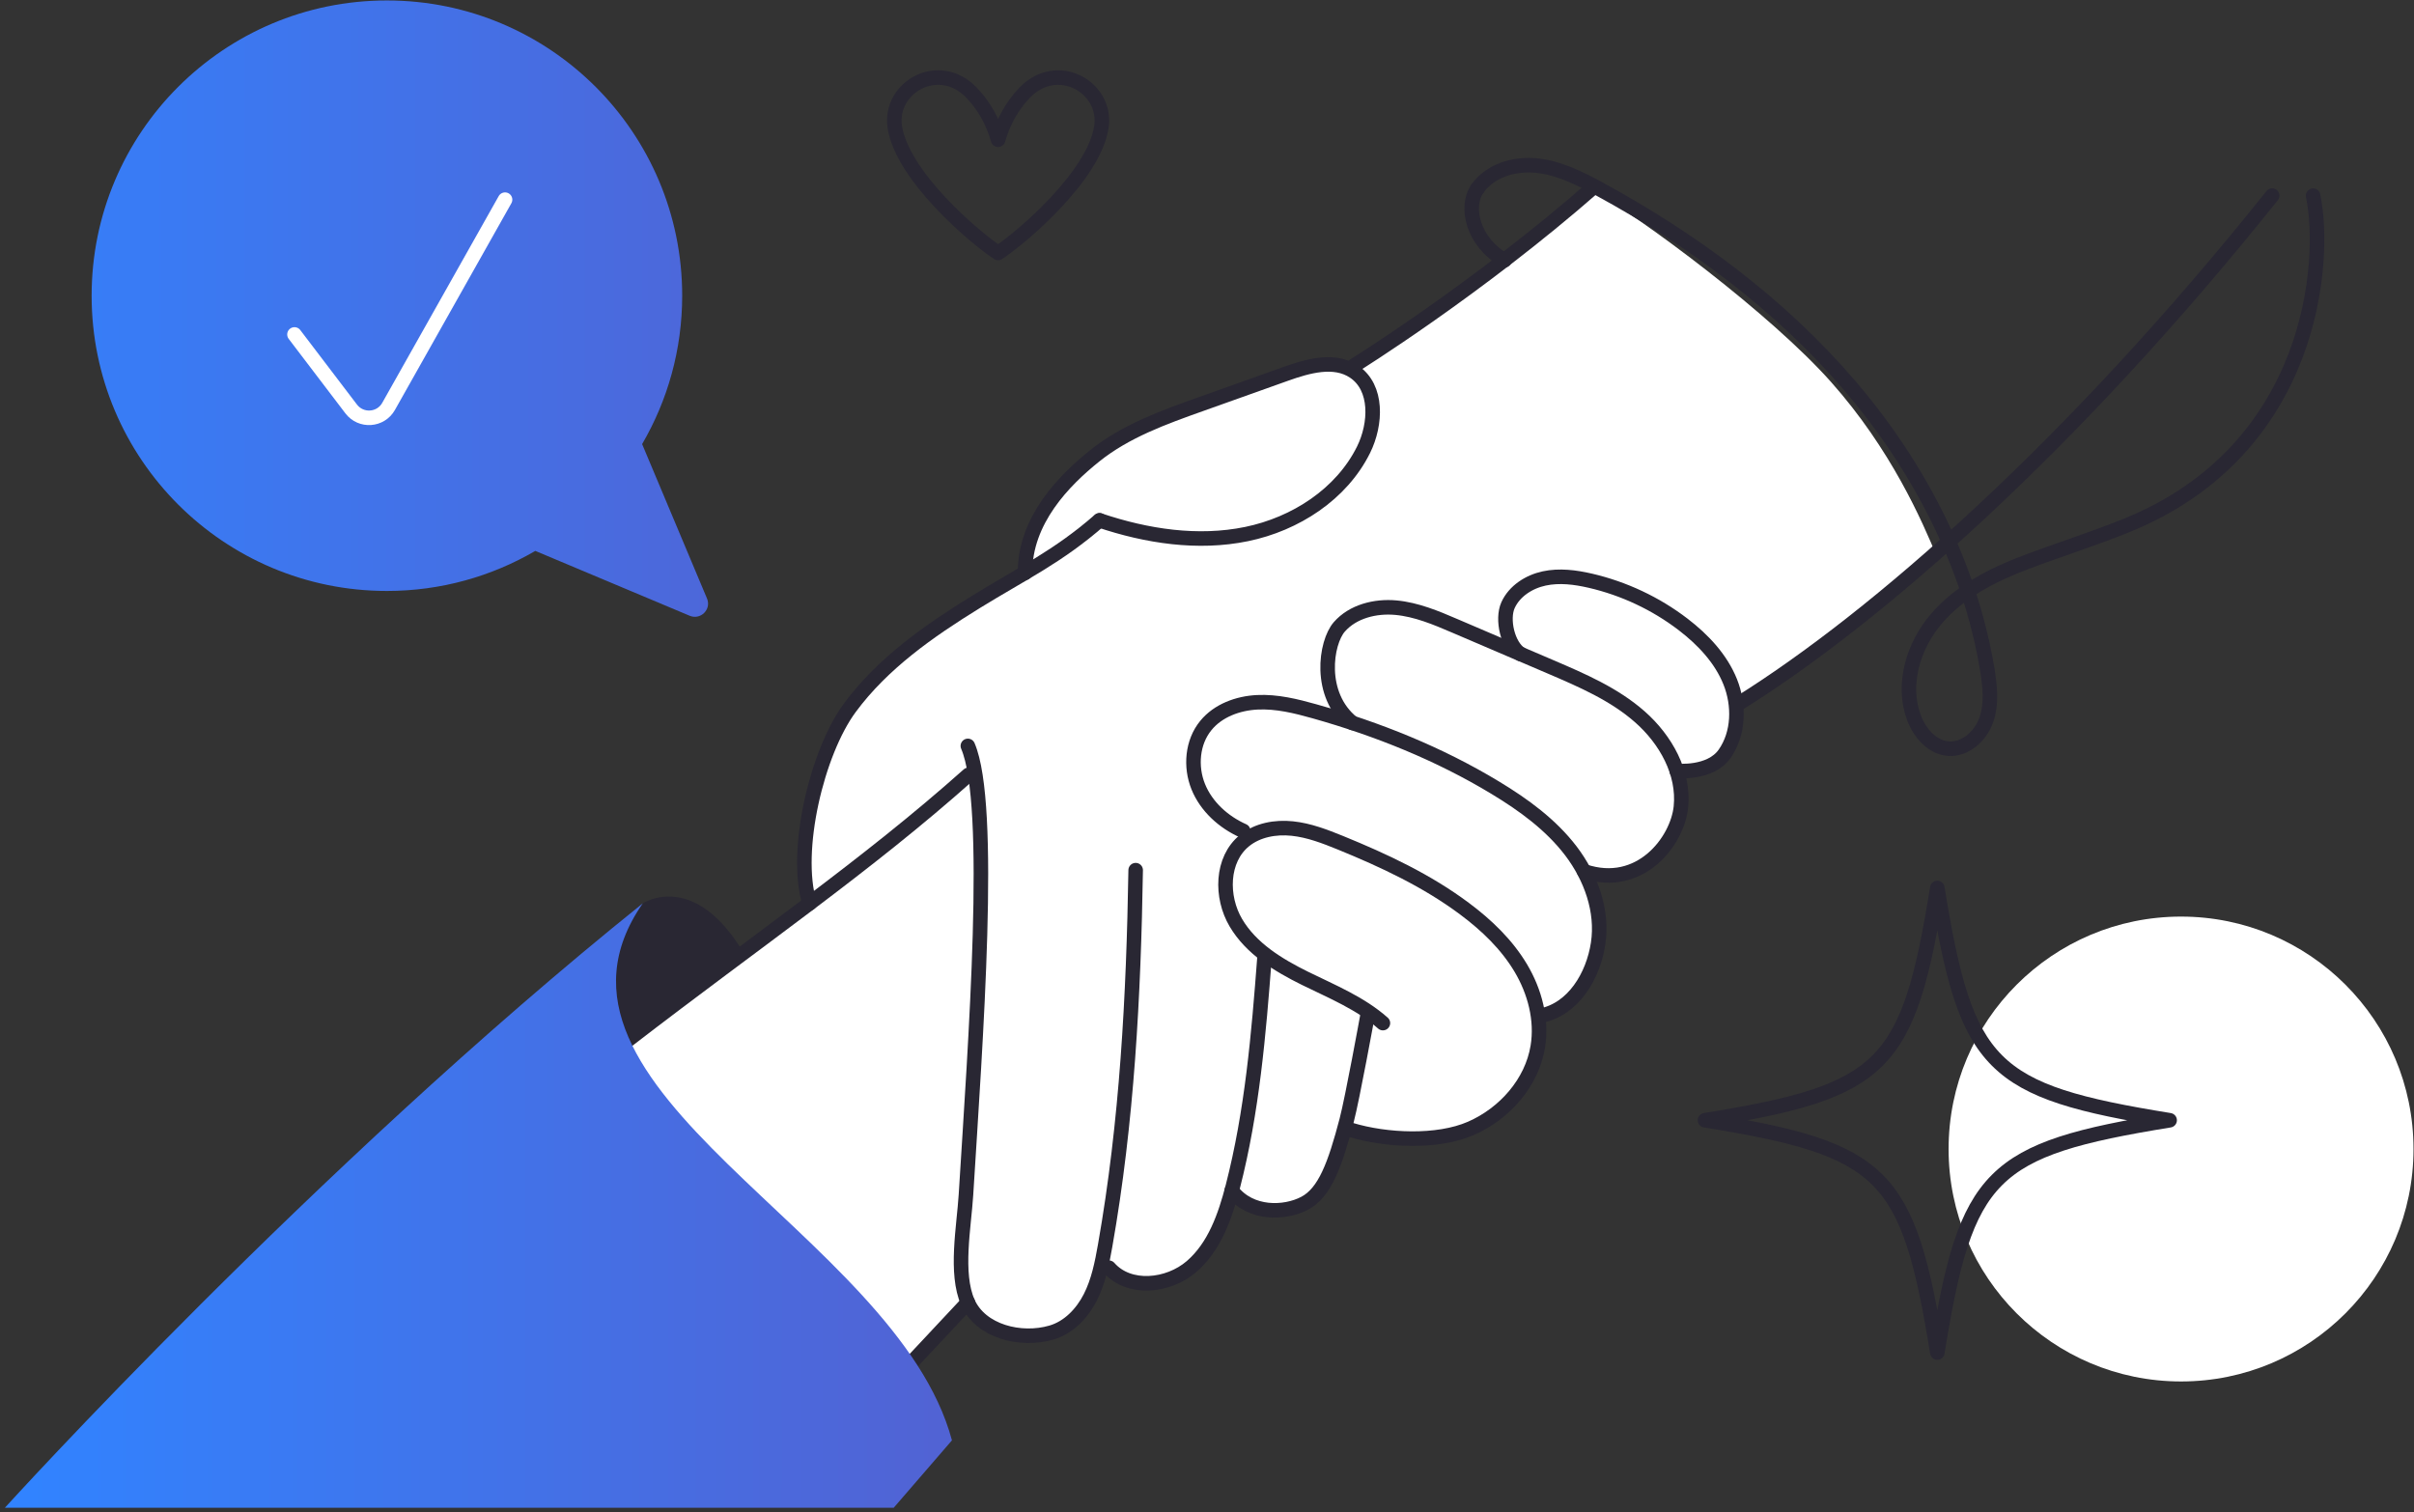 <svg width="332" height="208" viewBox="0 0 332 208" fill="none" xmlns="http://www.w3.org/2000/svg">
<rect x="0" y="0" width="332" height="208" fill="#333333" stroke="none"/>
<path d="M74.602 152.346L111.342 124.256C111.342 124.256 108.392 100.886 122.932 90.866L140.972 78.786C140.972 78.786 141.262 67.036 152.342 61.376C163.422 55.726 178.212 49.086 181.412 49.726C184.612 50.366 186.222 51.106 186.222 51.106C186.222 51.106 214.022 32.096 218.222 25.656C226.032 30.146 243.582 43.256 251.822 52.536C260.072 61.816 264.342 71.616 266.432 76.686C261.122 81.656 239.452 96.556 239.452 96.556C239.452 96.556 238.632 106.566 231.932 106.066C230.702 107.676 231.222 110.156 231.222 110.156C231.222 110.156 229.472 122.066 219.322 120.246C218.452 121.096 219.262 123.276 219.262 123.276C219.262 123.276 222.722 137.066 212.332 139.606C211.642 141.166 211.332 144.706 211.332 144.706C211.332 144.706 205.402 162.386 185.062 154.606C183.602 161.826 178.842 170.866 169.622 164.056C166.492 174.086 160.312 180.306 151.542 173.666C150.532 180.166 143.462 190.136 133.102 179.156C127.042 185.626 112.732 200.896 112.732 200.896C112.732 200.896 101.842 199.396 93.022 186.166C84.202 172.936 80.282 161.616 80.282 161.616L74.582 152.346H74.602Z" fill="white"/>
<path d="M206.91 35.799C202.62 33.339 201.42 28.489 203.18 25.969" stroke="#292733" stroke-width="2" stroke-linecap="round" stroke-linejoin="round"/>
<path d="M88.402 124.254C88.402 124.254 95.402 119.584 102.262 131.044C94.602 137.394 83.752 144.554 83.752 144.554L80.602 133.934L88.392 124.254H88.402Z" fill="#292733"/>
<path d="M97.232 82.312L88.312 61.083C91.812 55.083 93.822 48.112 93.822 40.672C93.822 18.242 75.642 0.062 53.212 0.062C30.782 0.062 12.602 18.242 12.602 40.672C12.602 63.102 30.782 81.282 53.212 81.282C60.652 81.282 67.622 79.272 73.622 75.772L94.852 84.692C96.352 85.323 97.872 83.812 97.232 82.312Z" fill="url(#paint0_linear_7844_105)"/>
<path d="M40.5 46.001L48.3 56.251C49.64 58.011 52.35 57.831 53.44 55.901L69.46 27.461" stroke="white" stroke-width="2" stroke-linecap="round" stroke-linejoin="round"/>
<path d="M209.15 89.973C207.35 88.823 206.52 85.183 207.4 83.233C208.28 81.293 210.28 80.013 212.37 79.563C214.46 79.113 216.64 79.393 218.72 79.873C223.33 80.943 227.72 83.003 231.48 85.883C234.22 87.983 236.68 90.583 237.96 93.783C239.24 96.983 239.17 100.853 237.19 103.683C235.21 106.503 230.6 106.023 230.6 106.023" stroke="#292733" stroke-width="2" stroke-linecap="round" stroke-linejoin="round"/>
<path d="M185.99 99.43C181.21 95.55 182.32 88.38 184.19 86.23C186.06 84.09 189.14 83.32 191.98 83.58C194.81 83.84 197.49 84.97 200.1 86.09C204.48 87.97 208.86 89.84 213.25 91.72C217.59 93.58 222 95.48 225.54 98.6C229.08 101.72 231.66 106.3 231.18 110.99C230.7 115.68 225.59 122.43 217.86 119.84" stroke="#292733" stroke-width="2" stroke-linecap="round" stroke-linejoin="round"/>
<path d="M190.193 140.72C187.103 137.98 183.193 136.39 179.493 134.57C175.793 132.74 172.073 130.48 169.973 126.92C167.873 123.37 167.953 118.22 171.153 115.62C172.953 114.16 175.413 113.72 177.723 113.96C180.033 114.2 182.223 115.05 184.363 115.92C190.343 118.36 196.243 121.12 201.423 124.99C204.443 127.24 207.223 129.9 209.153 133.14C211.083 136.38 212.103 140.25 211.493 143.97C210.673 148.95 206.913 153.18 202.293 155.2C197.673 157.22 190.613 156.87 185.783 155.41" stroke="#292733" stroke-width="2" stroke-linecap="round" stroke-linejoin="round"/>
<path d="M170.983 114.285C168.273 113.075 165.903 110.945 164.793 108.195C163.683 105.445 163.963 102.075 165.843 99.785C167.533 97.715 170.263 96.725 172.923 96.595C175.583 96.465 178.223 97.115 180.783 97.835C189.473 100.285 197.933 103.675 205.663 108.355C209.553 110.705 213.303 113.435 216.053 117.045C218.803 120.665 220.473 125.285 219.793 129.775C219.113 134.265 216.373 138.825 211.913 139.695" stroke="#292733" stroke-width="2" stroke-linecap="round" stroke-linejoin="round"/>
<path d="M133.11 102.594C136.6 110.714 134.16 143.194 132.85 164.334C132.58 168.714 131.33 175.124 133.11 179.144C134.89 183.154 140.39 184.514 144.6 183.284C146.98 182.594 148.83 180.644 149.95 178.444C151.07 176.244 151.56 173.774 151.99 171.334C155 154.304 155.91 136.974 156.19 119.684" stroke="#292733" stroke-width="2" stroke-linecap="round" stroke-linejoin="round"/>
<path d="M152.512 174.366C155.282 177.516 160.672 176.956 163.862 174.216C167.042 171.476 168.502 167.266 169.552 163.206C172.202 152.916 173.112 142.256 173.912 131.656" stroke="#292733" stroke-width="2" stroke-linecap="round" stroke-linejoin="round"/>
<path d="M169.402 163.763C171.982 167.103 176.702 166.943 179.442 165.493C182.192 164.043 183.602 160.223 185.212 154.083C186.002 151.073 188.072 139.703 188.072 139.703" stroke="#292733" stroke-width="2" stroke-linecap="round" stroke-linejoin="round"/>
<path d="M111.332 124.253C109.132 116.993 112.372 103.443 116.882 97.343C121.382 91.243 127.752 86.782 134.202 82.802C140.662 78.823 145.512 76.552 151.222 71.562" stroke="#292733" stroke-width="2" stroke-linecap="round" stroke-linejoin="round"/>
<path d="M140.973 78.796C140.933 71.566 146.333 66.076 150.573 62.686C154.813 59.286 160.033 57.406 165.153 55.586C169.033 54.206 172.913 52.816 176.793 51.436C179.873 50.336 183.513 49.296 186.223 51.116C189.503 53.306 189.283 58.316 187.533 61.856C184.493 67.986 178.153 72.076 171.443 73.456C164.743 74.836 157.723 73.756 151.233 71.576" stroke="#292733" stroke-width="2" stroke-linecap="round" stroke-linejoin="round"/>
<path d="M186.242 50.273C186.242 50.273 203.222 39.723 219.282 25.633" stroke="#292733" stroke-width="2" stroke-linecap="round" stroke-linejoin="round"/>
<path d="M239.043 96.816C258.053 84.986 285.023 61.286 312.493 26.906" stroke="#292733" stroke-width="2" stroke-linecap="round" stroke-linejoin="round"/>
<path d="M133.21 106.57C105.06 131.66 73.92 146.98 22.07 200.88" stroke="#292733" stroke-width="2" stroke-linecap="round" stroke-linejoin="round"/>
<path d="M133.11 179.141L112.75 200.881" stroke="#292733" stroke-width="2" stroke-linecap="round" stroke-linejoin="round"/>
<path d="M122.932 207.38H0.672C0.672 207.38 43.092 160.61 88.402 124.25C70.512 150.03 123.272 169.48 130.922 198.11L122.922 207.37L122.932 207.38Z" fill="url(#paint1_linear_7844_105)"/>
<path d="M203.184 25.96C204.944 23.44 208.314 22.45 211.374 22.78C214.434 23.1 217.254 24.52 219.954 25.99C232.834 33 244.824 41.87 254.364 53C263.904 64.14 270.914 77.63 273.314 92.1C273.694 94.41 273.954 96.85 273.164 99.06C272.374 101.27 270.254 103.17 267.924 102.97C265.714 102.78 264.024 100.82 263.244 98.75C261.504 94.17 263.134 88.81 266.324 85.09C269.514 81.37 274.044 79.06 278.624 77.33C283.204 75.6 287.884 74.13 292.424 72.29C318.254 61.86 319.994 35.85 318.124 26.91" stroke="#292733" stroke-width="2" stroke-linecap="round" stroke-linejoin="round"/>
<path d="M299.962 190.01C317.619 190.01 331.932 175.697 331.932 158.04C331.932 140.384 317.619 126.07 299.962 126.07C282.306 126.07 267.992 140.384 267.992 158.04C267.992 175.697 282.306 190.01 299.962 190.01Z" fill="white"/>
<path d="M298.392 154.083C273.692 158.093 270.442 161.333 266.442 186.033C262.432 161.333 259.192 158.083 234.492 154.083C259.192 150.073 262.442 146.833 266.442 122.133C270.452 146.833 273.692 150.083 298.392 154.083Z" stroke="#292733" stroke-width="2" stroke-linecap="round" stroke-linejoin="round"/>
<path d="M140.93 12.742C139.18 14.562 137.95 16.822 137.27 19.222C136.59 16.812 135.36 14.552 133.61 12.742C129.11 8.062 122.26 12.012 123.06 17.432C124.06 24.172 133.96 32.632 137.27 34.792C140.57 32.632 150.48 24.172 151.48 17.432C152.28 12.012 145.44 8.072 140.93 12.742Z" stroke="#292733" stroke-width="2" stroke-linecap="round" stroke-linejoin="round"/>
<defs>
<linearGradient id="paint0_linear_7844_105" x1="-11.348" y1="42.462" x2="125.482" y2="42.462" gradientUnits="userSpaceOnUse">
<stop stop-color="#3183FF"/>
<stop offset="1" stop-color="#5460D0"/>
</linearGradient>
<linearGradient id="paint1_linear_7844_105" x1="3.732" y1="165.82" x2="140.782" y2="165.82" gradientUnits="userSpaceOnUse">
<stop stop-color="#3183FF"/>
<stop offset="1" stop-color="#5460D0"/>
</linearGradient>
</defs>
</svg>
